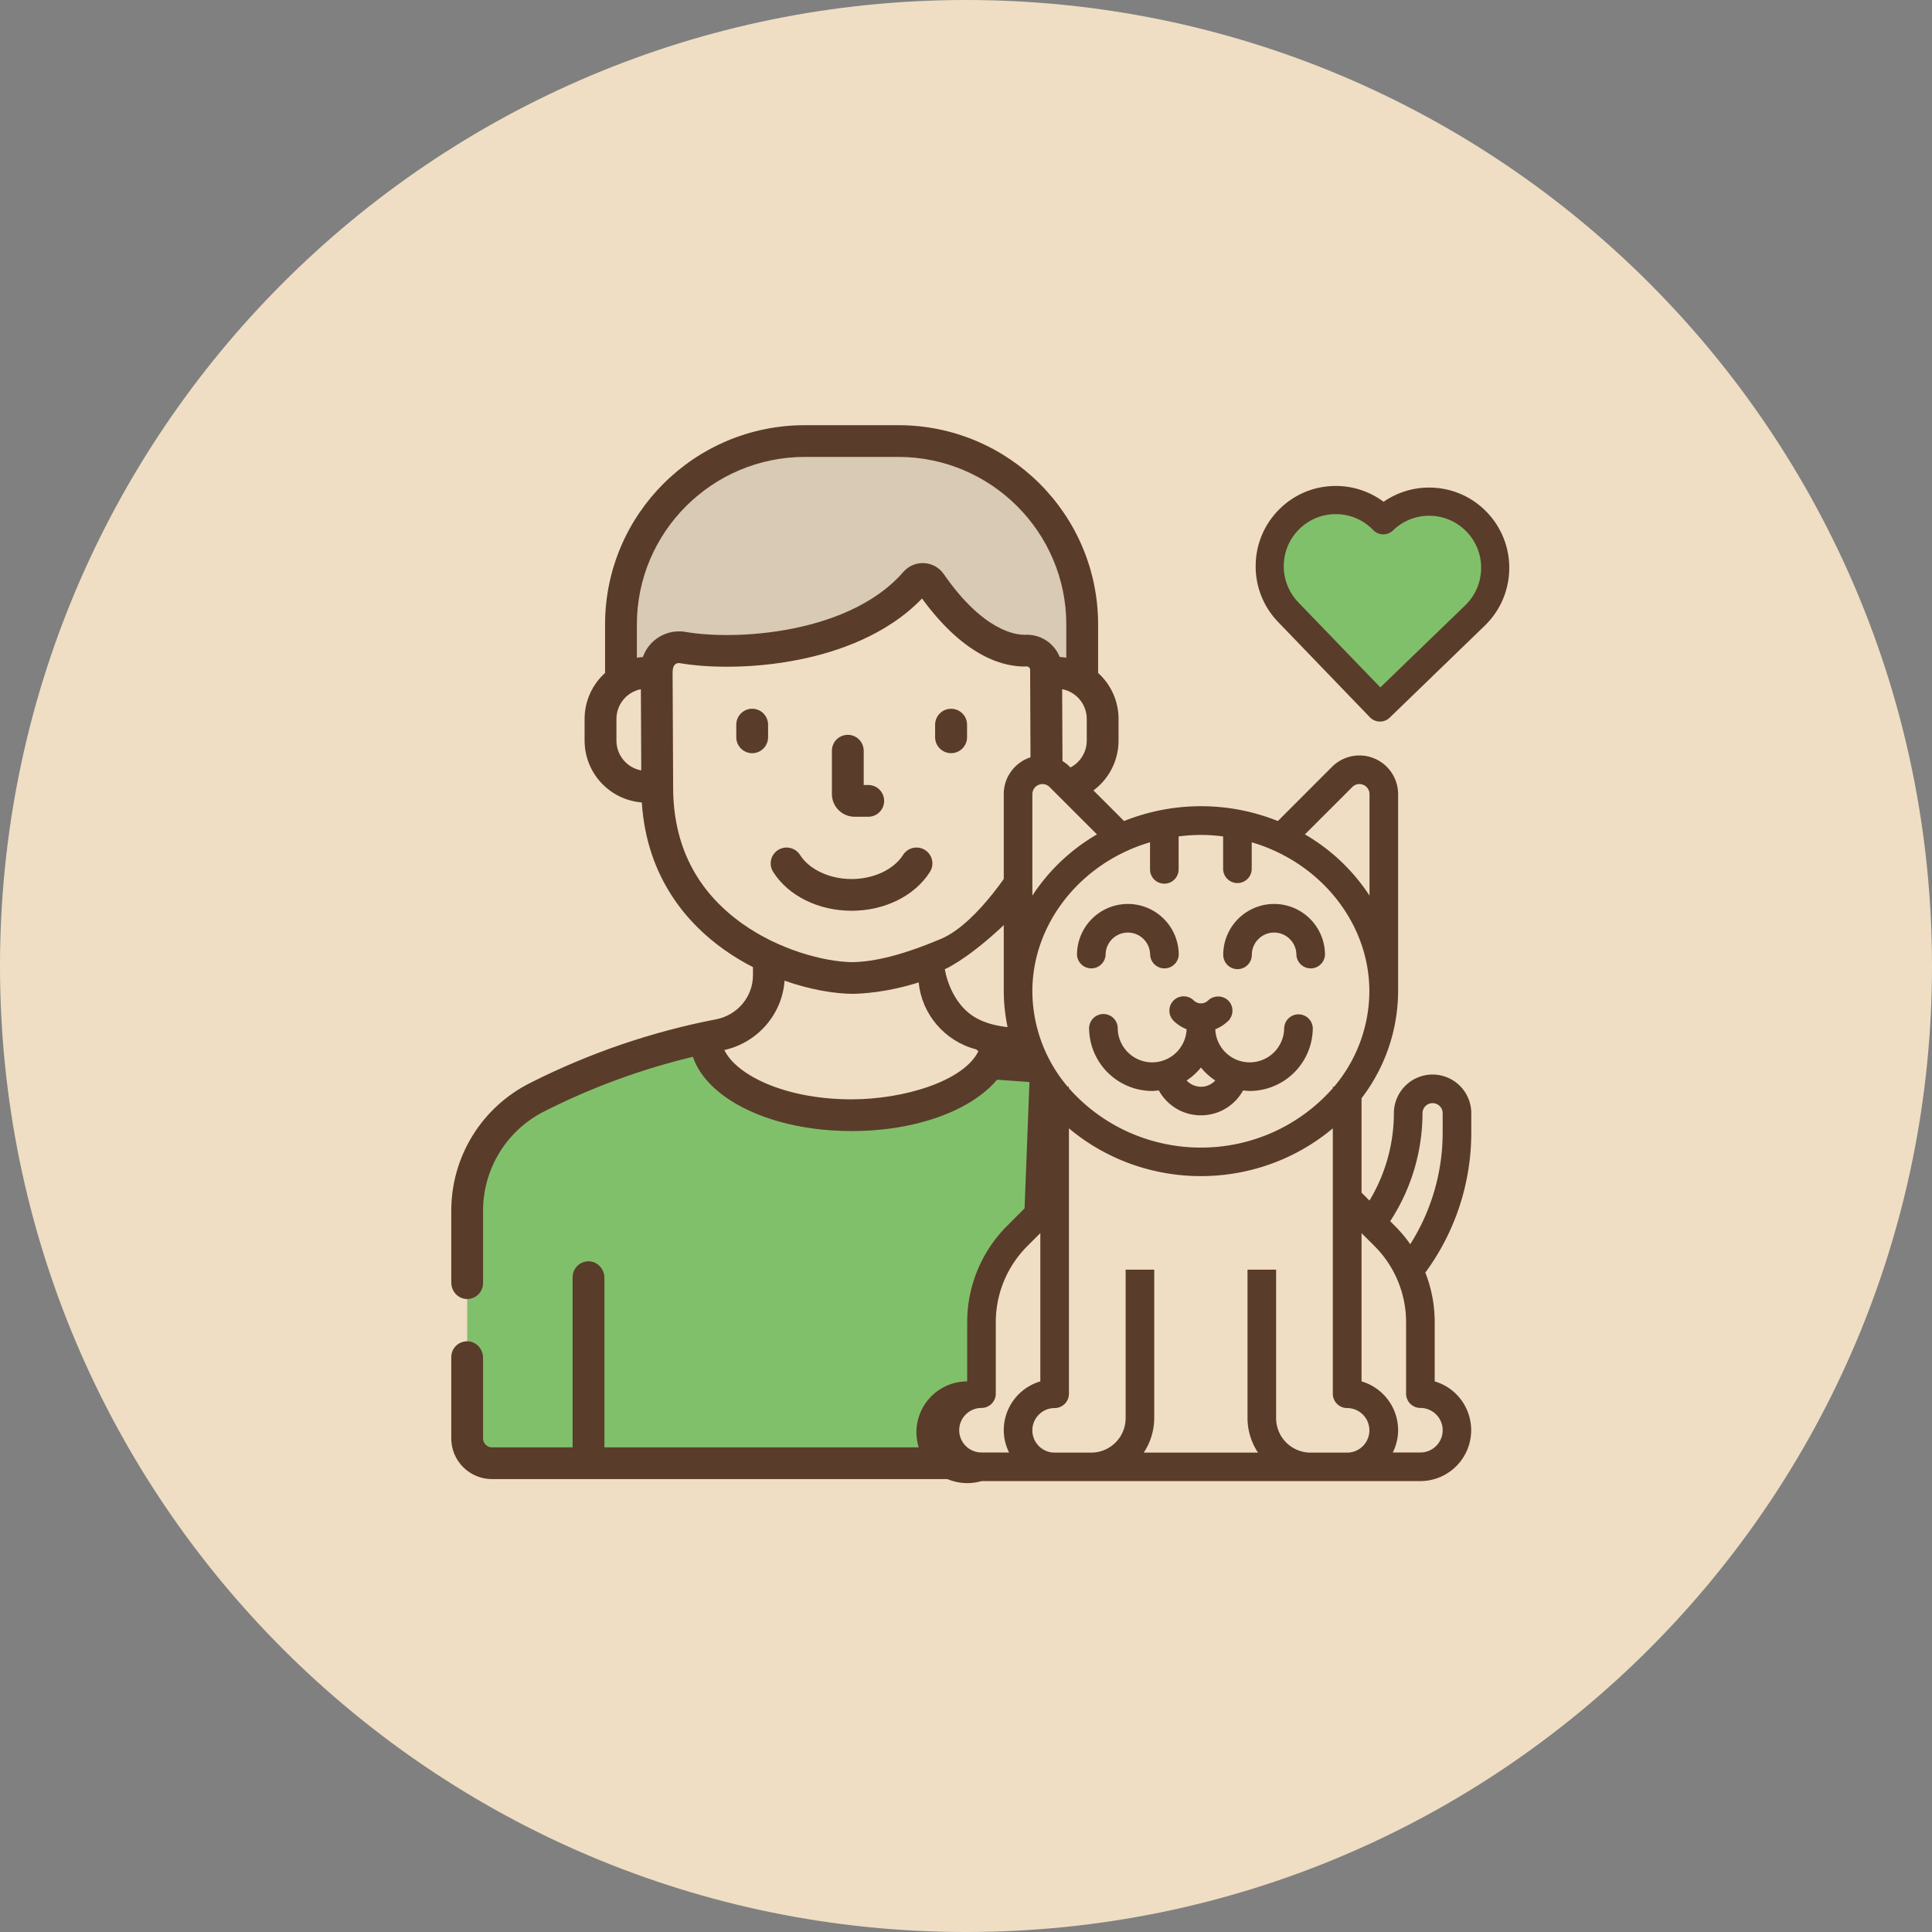 <svg xmlns="http://www.w3.org/2000/svg" width="137" height="137" viewBox="0 0 137 137"><rect x="0" y="0" width="137" height="137" fill="#808080" stroke="none"/><defs><clipPath id="y4o5a"><path d="M54.525 63.46v6.697c0 2.073-1.48 3.834-3.52 4.226a49.409 49.409 0 0 0-12.911 4.422 9.05 9.05 0 0 0-4.964 8.066v16.132c0 .97.791 1.756 1.761 1.756h52.761V86.871a9.05 9.05 0 0 0-4.964-8.066 49.507 49.507 0 0 0-12.911-4.422c-2.04-.392-3.522-2.153-3.522-4.226V63.46z"/></clipPath><clipPath id="y4o5b"><path d="M58.79 63.46v11.63c0 2.071 1.482 3.834 3.519 4.227a49.322 49.322 0 0 1 12.911 4.422 9.044 9.044 0 0 1 4.964 8.066v12.954h7.468V86.871a9.05 9.05 0 0 0-4.964-8.066 49.507 49.507 0 0 0-12.911-4.422c-2.04-.392-3.522-2.153-3.522-4.226V63.46z"/></clipPath><clipPath id="y4o5c"><path d="M70.743 74.618c0 3.018-4.635 5.461-10.352 5.461-5.717 0-10.351-2.443-10.351-5.461l.002-.038a49.393 49.393 0 0 0-11.948 4.224 9.05 9.05 0 0 0-4.964 8.066v16.132c0 .97.791 1.756 1.761 1.756H87.65V86.87a9.045 9.045 0 0 0-4.962-8.066A49.408 49.408 0 0 0 70.74 74.58c0 .013.003.026.003.038z"/></clipPath><clipPath id="y4o5d"><path d="M70.741 74.618c0 2.319-2.74 4.298-6.601 5.091a49.292 49.292 0 0 1 11.078 4.029 9.044 9.044 0 0 1 4.964 8.066v12.954h7.468V86.87a9.05 9.05 0 0 0-4.964-8.066 49.408 49.408 0 0 0-11.948-4.224c0 .013.003.026.003.038z"/></clipPath><clipPath id="y4o5e"><path d="M57.083 32.27c-7.204 0-13.043 5.824-13.043 13.01v8.008h32.704V45.28c0-7.186-5.838-13.01-13.042-13.01z"/></clipPath><clipPath id="y4o5f"><path d="M57.083 32.27c-.142 0-.284.005-.423.011 7.006.222 12.619 5.954 12.619 12.999v8.008h7.465V45.28c0-7.186-5.838-13.01-13.042-13.01z"/></clipPath><clipPath id="y4o5g"><path d="M45.864 48.71a3.271 3.271 0 0 0-3.274 3.269v1.546a3.272 3.272 0 0 0 3.274 3.269h2.134V48.71z"/></clipPath><clipPath id="y4o5h"><path d="M72.79 48.71v8.084h2.131a3.274 3.274 0 0 0 3.276-3.269v-1.546a3.273 3.273 0 0 0-3.276-3.269z"/></clipPath><clipPath id="y4o5i"><path d="M64.911 42.291c-4.199 4.83-12.721 5.273-16.489 4.622a1.585 1.585 0 0 0-1.852 1.568l.038 8.34c0 10.245 9.738 13.488 13.856 13.524 4.115-.063 13.759-2.739 13.759-13.62l-.035-8.246a1.358 1.358 0 0 0-1.414-1.348c-3.021.114-5.697-3.229-6.779-4.787a.676.676 0 0 0-.56-.294.693.693 0 0 0-.524.241z"/></clipPath><clipPath id="y4o5j"><path d="M66.771 56.728c0 8.202-5.478 11.74-9.941 13.014 1.392.411 2.669.598 3.637.606 4.115-.063 13.759-2.739 13.759-13.62l-.035-8.246a1.358 1.358 0 0 0-1.414-1.348c-2.471.094-4.713-2.129-6.039-3.794z"/></clipPath><clipPath id="y4o5k"><path d="M58.99 53.235v3.071c0 .89.725 1.61 1.612 1.61h1.016a1.126 1.126 0 0 0 0-2.25h-.372v-2.431a1.128 1.128 0 0 0-2.256 0z"/></clipPath><clipPath id="y4o5l"><path d="M64.037 60.625c-.659 1.036-2.093 1.708-3.652 1.708-1.56 0-2.995-.672-3.654-1.708a1.13 1.13 0 0 0-1.556-.351 1.122 1.122 0 0 0-.349 1.554c1.076 1.698 3.208 2.755 5.56 2.755 2.348 0 4.48-1.057 5.556-2.755a1.122 1.122 0 0 0-.349-1.554 1.128 1.128 0 0 0-1.556.351z"/></clipPath><clipPath id="y4o5m"><path d="M66.31 51.385v.897a1.13 1.13 0 0 0 1.133 1.126 1.13 1.13 0 0 0 1.132-1.126v-.897c0-.62-.506-1.125-1.132-1.125a1.13 1.13 0 0 0-1.133 1.125z"/></clipPath><clipPath id="y4o5n"><path d="M52.21 51.385v.897a1.128 1.128 0 1 0 2.256 0v-.897a1.127 1.127 0 1 0-2.256 0z"/></clipPath><clipPath id="y4o5o"><path d="M55.634 69.542c1.85.651 3.576.922 4.815.932h.028c.656-.01 2.463-.106 4.67-.813.213 2.26 1.845 4.173 4.075 4.751l.002.003c.053.043.104.083.155.126-1.034 2.124-5.286 3.414-8.993 3.414-4.701 0-8.167-1.711-9.021-3.497 2.364-.527 4.1-2.539 4.269-4.916zM43.712 50.978a2.15 2.15 0 0 1 1.733-2.106l.028 5.759a2.148 2.148 0 0 1-1.761-2.108zm31.607-2.106a2.145 2.145 0 0 1 1.743 2.106v1.545c0 1.034-.74 1.901-1.718 2.101zm-9.938-6.432c3.14 4.306 5.983 4.873 7.421 4.82a.236.236 0 0 1 .246.228l.033 8.337c-.01 1.873-.329 3.573-.953 5.071 0 0-2.69 4.543-5.412 5.686-2.723 1.145-4.692 1.617-6.264 1.645-2.011-.023-5.201-.872-7.81-2.727-3.258-2.316-4.909-5.57-4.909-9.68l-.038-8.124c0-.679.355-.699.532-.669.864.149 2.009.251 3.323.251 1.55 0 3.336-.142 5.173-.515 2.591-.524 6.14-1.7 8.658-4.323zm-20.22 1.845c0-6.553 5.347-11.885 11.918-11.885h6.616c6.571 0 11.918 5.332 11.918 11.885v2.354a4.301 4.301 0 0 0-.467-.051 2.495 2.495 0 0 0-.598-.886 2.491 2.491 0 0 0-1.819-.69c-.644.028-2.973-.215-5.808-4.305a1.8 1.8 0 0 0-1.386-.775 1.808 1.808 0 0 0-1.48.628c-2.116 2.433-5.398 3.517-7.777 3.999-3.094.626-5.988.542-7.665.251a2.706 2.706 0 0 0-2.21.6c-.38.32-.656.727-.813 1.181a4.69 4.69 0 0 0-.429.048zM57.076 30.15c-7.825 0-14.17 6.328-14.17 14.135v3.434a4.387 4.387 0 0 0-1.452 3.259v1.545a4.403 4.403 0 0 0 4.057 4.379c.352 5.415 3.314 8.646 5.823 10.43.672.479 1.363.892 2.06 1.249v.575c0 1.516-1.097 2.831-2.607 3.122a50.382 50.382 0 0 0-13.207 4.523A10.121 10.121 0 0 0 32 85.868v5.076c0 .616.473 1.153 1.092 1.171a1.13 1.13 0 0 0 1.163-1.126v-5.121a7.883 7.883 0 0 1 4.346-7.062 48.2 48.2 0 0 1 10.529-3.867c1.038 3.038 5.61 5.266 11.256 5.266 4.563 0 8.463-1.447 10.318-3.641h.008l2.288.164-1.001 25.905H42.86V90.612c0-.616-.476-1.153-1.092-1.171a1.127 1.127 0 0 0-1.163 1.123v12.069h-5.717a.633.633 0 0 1-.633-.631v-5.719c0-.616-.477-1.153-1.092-1.171A1.125 1.125 0 0 0 32 96.235v5.767a2.883 2.883 0 0 0 2.888 2.881h39.11V72.727s-2.62.545-4.619-.456c-2.03-1.014-2.38-3.545-2.38-3.545s1.409-.578 3.895-2.859c2.486-2.281 3.819-5.498 3.819-5.498.322-1.09.522-2.248.598-3.472a4.4 4.4 0 0 0 4.006-4.374v-1.545c0-1.293-.56-2.454-1.449-3.259v-3.434c0-7.807-6.345-14.135-14.173-14.135z"/></clipPath><clipPath id="y4o5p"><path d="M99.079 35.136l.03.03c2.144 2.114 2.086 5.476-.131 7.514l-.005.005-4.113 3.78 2.714 2.674 7.021-6.454.006-.003c1.941-1.784 1.991-4.731.114-6.58a5.009 5.009 0 0 0-3.523-1.422c-.722 0-1.447.152-2.113.456z"/></clipPath><clipPath id="y4o5q"><path d="M91.613 36.585a4.42 4.42 0 0 0-.114 6.446l.005.005 6.906 6.855 7.196-7.08c2.162-1.997-.37-7.886-5.978-6.908-.012.002-.897.454-1.272.801a4.873 4.873 0 0 0-3.436-1.394 4.864 4.864 0 0 0-3.307 1.275z"/></clipPath><clipPath id="y4o5r"><path d="M92.074 42.723l-.007-.01a3.682 3.682 0 0 1-1.034-2.628 3.674 3.674 0 0 1 1.125-2.59 3.656 3.656 0 0 1 2.625-1.036 3.65 3.65 0 0 1 2.59 1.127.992.992 0 0 0 1.409.023 3.662 3.662 0 0 1 2.625-1.036 3.665 3.665 0 0 1 2.587 1.127 3.661 3.661 0 0 1 1.034 2.63 3.678 3.678 0 0 1-1.125 2.59l-.007.008-6.014 5.816zm-1.3-6.667a5.66 5.66 0 0 0-1.733 3.996 5.652 5.652 0 0 0 1.589 4.052c.003.003.005.008.008.008l6.502 6.75c.19.198.443.3.699.304a.98.98 0 0 0 .71-.281l6.735-6.517.008-.008a5.674 5.674 0 0 0 1.731-3.993 5.672 5.672 0 0 0-1.594-4.055 5.64 5.64 0 0 0-3.986-1.738 5.643 5.643 0 0 0-3.33 1.008 5.64 5.64 0 0 0-3.294-1.122h-.107a5.629 5.629 0 0 0-3.938 1.596z"/></clipPath></defs><g><g><g><g><path fill="#efdec3" d="M68.5 137c37.832 0 68.5-30.668 68.5-68.5S106.332 0 68.5 0 0 30.668 0 68.5 30.668 137 68.5 137z"/></g><g><g><g><g/><g clip-path="url(#y4o5a)"><path fill="#efdec3" d="M28.13 109.76h64.52v-51.3H28.13z"/></g></g><g><g/><g clip-path="url(#y4o5b)"><path fill="#efdec3" d="M53.79 109.76h38.861v-51.3H53.79z"/></g></g><g><g/><g clip-path="url(#y4o5c)"><path fill="#81c06b" d="M28.13 109.757h64.519V69.58H28.13z"/></g></g><g><g/><g clip-path="url(#y4o5d)"><path fill="#81c06b" d="M59.14 109.757h33.51V69.58H59.14z"/></g></g><g><g/><g clip-path="url(#y4o5e)"><path fill="#d8cab4" d="M39.04 58.288h42.704V27.27H39.04z"/></g></g><g><g/><g clip-path="url(#y4o5f)"><path fill="#d8cab4" d="M51.66 58.288h30.085V27.27H51.66z"/></g></g><g><g/><g clip-path="url(#y4o5g)"><path fill="#efdec3" d="M37.59 61.793h15.407V43.71H37.59z"/></g></g><g><g/><g clip-path="url(#y4o5h)"><path fill="#efdec3" d="M67.79 61.793h15.407V43.71H67.79z"/></g></g><g><g/><g clip-path="url(#y4o5i)"><path fill="#efdec3" d="M41.57 75.345h37.654V37.05H41.57z"/></g></g><g><g/><g clip-path="url(#y4o5j)"><path fill="#efdec3" d="M51.83 75.347h27.396V38.34H51.83z"/></g></g><g><g/><g clip-path="url(#y4o5k)"><path fill="#5a3c2b" d="M53.99 62.915h13.754V47.11H53.99z"/></g></g><g><g/><g clip-path="url(#y4o5l)"><path fill="#5a3c2b" d="M49.65 69.582h21.467V55.1H49.65z"/></g></g><g><g/><g clip-path="url(#y4o5m)"><path fill="#5a3c2b" d="M61.31 58.406h12.256V45.26H61.31z"/></g></g><g><g/><g clip-path="url(#y4o5n)"><path fill="#5a3c2b" d="M47.21 58.406h12.265V45.26H47.21z"/></g></g><g><g/><g clip-path="url(#y4o5o)"><path fill="#5a3c2b" d="M27 109.882h87V25.15H27z"/></g></g><g><g/><g clip-path="url(#y4o5p)"><path fill="#fff" d="M111.249 29.858l-21.101-.368-.428 24.517 21.101.368z"/></g></g><g><g/><g clip-path="url(#y4o5q)"><path fill="#81c06b" d="M111.553 30.588l-26.225-.458-.428 24.517 26.225.458z"/></g></g><g><g/><g clip-path="url(#y4o5r)"><path fill="#5a3c2b" d="M112.206 29.768l-27.98-.488-.466 26.648 27.981.488z"/></g></g><g><g><path fill="#efdec3" d="M90.84 59.432l4.336-4.335a1.727 1.727 0 0 1 2.952 1.222V70.3a12.054 12.054 0 0 0-7.288-10.868"/></g><g><path fill="#efdec3" d="M95.54 85l2.655 2.655a8.645 8.645 0 0 1 2.532 6.113v5.065a2.593 2.593 0 1 1 0 5.187H69.604a2.594 2.594 0 1 1 0-5.187v-5.065c0-2.293.911-4.492 2.532-6.113L74.791 85z"/></g><g><path fill="#efdec3" d="M97.26 86.73a12.97 12.97 0 0 0 2.594-7.781 1.729 1.729 0 1 1 3.458 0v1.384a15.783 15.783 0 0 1-3.411 9.794 8.619 8.619 0 0 0-1.715-2.468z"/></g><g><path fill="#efdec3" d="M74.784 104.021a2.594 2.594 0 1 1 0-5.187V77.22h20.749v21.614a2.593 2.593 0 1 1 0 5.187z"/></g><g><path fill="#ffd33f" d="M75.142 55.097l4.336 4.335a12.056 12.056 0 0 0-7.288 10.869V56.319a1.73 1.73 0 0 1 2.952-1.222"/></g><g><path fill="#ffd33f" d="M75.142 55.097l4.336 4.335a12.056 12.056 0 0 0-7.288 10.869V56.319a1.73 1.73 0 0 1 2.952-1.222"/></g><g><path fill="#efdec3" d="M85.158 58.19c-7.162 0-12.968 5.419-12.968 12.104 0 6.684 5.806 12.103 12.968 12.103s12.968-5.419 12.968-12.103c0-6.685-5.806-12.104-12.968-12.104"/></g><g><path fill="#efdec3" d="M85.16 72.89a3.445 3.445 0 0 0 2.37 3.266l-.095.281a2.397 2.397 0 0 1-4.55 0l-.095-.281a3.442 3.442 0 0 0 2.37-3.266"/></g><g><path fill="#efdec3" d="M75.142 55.097l4.336 4.335a12.056 12.056 0 0 0-7.288 10.869V56.319a1.73 1.73 0 0 1 2.952-1.222"/></g><g><path fill="#ffd33f" d="M72.477 67.784c-.021.086-.036.182-.054.271.018-.087.033-.18.054-.27"/></g><g><path fill="#ffd33f" d="M72.867 66.472c-.038.105-.079.21-.114.316.035-.106.077-.211.114-.316"/></g><g><path fill="#ffd33f" d="M73.296 65.414"/></g><g><path fill="#ffd33f" d="M76.56 61.258"/></g><g><path fill="#ffd33f" d="M74.272 63.732"/></g><g><path fill="#ffd33f" d="M76.464 61.34"/></g><g><path fill="#ffd33f" d="M72.288 68.884c-.013.104-.026.208-.036.312.01-.105.026-.208.036-.312"/></g><g><path fill="#ffd33f" d="M73.92 64.275l.06-.09c-.02.028-.04.057-.06.09"/></g><g><path fill="#ffd33f" d="M73.614 64.819"/></g><g><path fill="#5a3c2b" d="M83.219 72.383a1.019 1.019 0 0 1-.001-1.436 1.016 1.016 0 0 1 1.436 0 .73.73 0 0 0 1.012-.001 1.039 1.039 0 0 1 1.432.002c.36.36.392.925.099 1.32l.011.012-.108.105c-.263.26-.581.466-.923.601a2.446 2.446 0 0 0 2.441 2.347 2.446 2.446 0 0 0 2.444-2.444 1.016 1.016 0 0 1 2.029 0 4.484 4.484 0 0 1-4.473 4.473 4.303 4.303 0 0 1-.468-.04 3.415 3.415 0 0 1-4.531 1.401 3.435 3.435 0 0 1-1.448-1.402 4.3 4.3 0 0 1-.463.041 4.485 4.485 0 0 1-4.478-4.473 1.015 1.015 0 0 1 2.029 0 2.446 2.446 0 0 0 2.443 2.444 2.447 2.447 0 0 0 2.442-2.349 2.766 2.766 0 0 1-.925-.6m2.75 4.416a1.39 1.39 0 0 0 .207-.183 4.474 4.474 0 0 1-1.016-.917c-.29.358-.63.665-1.015.917.209.227.487.377.797.427.365.06.729-.028 1.027-.243"/></g><g><path fill="#5a3c2b" d="M87.755 68.723c.559 0 1.014-.455 1.014-1.015 0-.87.709-1.579 1.579-1.579.871 0 1.58.709 1.58 1.579a1.016 1.016 0 0 0 2.029 0 3.613 3.613 0 0 0-3.609-3.608 3.613 3.613 0 0 0-3.608 3.608c0 .56.455 1.015 1.015 1.015"/></g><g><path fill="#5a3c2b" d="M76.37 67.708a1.016 1.016 0 0 0 2.029 0 1.58 1.58 0 0 1 1.579-1.579 1.58 1.58 0 0 1 1.579 1.579 1.016 1.016 0 0 0 2.029 0 3.612 3.612 0 0 0-3.608-3.608 3.613 3.613 0 0 0-3.608 3.608"/></g><g><path fill="#5a3c2b" d="M104.33 80.323a16.738 16.738 0 0 1-3.259 9.917 9.586 9.586 0 0 1 .665 3.522v4.195c.883.26 1.622.836 2.091 1.634a3.61 3.61 0 0 1-3.106 5.435H69.598a3.607 3.607 0 1 1-1.014-7.071v-4.194a9.658 9.658 0 0 1 2.829-6.832l2.358-2.357v-6.696a12.559 12.559 0 0 1-2.594-7.581V56.313c0-.733.285-1.422.804-1.94a2.724 2.724 0 0 1 1.938-.803h.002c.722 0 1.429.293 1.939.803l3.848 3.847a14.673 14.673 0 0 1 10.907 0l3.844-3.847a2.747 2.747 0 0 1 3.88.001 2.76 2.76 0 0 1 .803 1.939v13.981a12.558 12.558 0 0 1-2.593 7.582v6.696l.561.561a12.031 12.031 0 0 0 1.732-6.194 2.747 2.747 0 0 1 2.744-2.743 2.747 2.747 0 0 1 2.744 2.744zM73.206 63.508a13.638 13.638 0 0 1 4.581-4.34l-3.361-3.36a.716.716 0 0 0-1.22.505zm23.907-7.195a.714.714 0 0 0-1.219-.505l-3.361 3.36a13.635 13.635 0 0 1 4.58 4.34zm-14.55 6.35a1.015 1.015 0 0 1-1.014-1.014v-1.922c-4.922 1.451-8.343 5.77-8.343 10.567a10.542 10.542 0 0 0 2.502 6.767h.08l.007.102c4.546 5.145 12.429 5.651 17.595 1.12.395-.347.771-.722 1.121-1.116v-.093l.087-.008a10.549 10.549 0 0 0 2.505-6.772c0-4.798-3.42-9.116-8.342-10.567v1.922a1.015 1.015 0 0 1-2.028 0v-2.336a11.667 11.667 0 0 0-3.156 0v2.336c0 .559-.455 1.014-1.015 1.014zm7.927 27.37v10.529a2.446 2.446 0 0 0 2.442 2.445h2.593a1.58 1.58 0 0 0 0-3.16 1.016 1.016 0 0 1-1.014-1.015V80.013c-5.392 4.515-13.321 4.515-18.712 0v18.82c0 .56-.455 1.015-1.015 1.015-.87 0-1.578.708-1.578 1.58 0 .87.709 1.579 1.578 1.579h2.593a2.446 2.446 0 0 0 2.443-2.445V90.033h2.028v10.529a4.464 4.464 0 0 1-.744 2.445h8.102a4.463 4.463 0 0 1-.744-2.444v-10.53zm-17.643-1.669a7.635 7.635 0 0 0-2.235 5.396v5.064c0 .56-.455 1.015-1.014 1.015a1.58 1.58 0 0 0-1.579 1.579c0 .87.708 1.579 1.579 1.579h1.957a3.567 3.567 0 0 1-.378-1.578 3.614 3.614 0 0 1 2.594-3.464V87.44zm26.295 13.054a3.584 3.584 0 0 1-.377 1.579h1.956c.871 0 1.58-.709 1.58-1.579 0-.871-.709-1.579-1.58-1.579a1.016 1.016 0 0 1-1.014-1.015v-5.063a7.635 7.635 0 0 0-2.235-5.397l-.923-.923v10.514a3.614 3.614 0 0 1 2.593 3.463zm2.444-23.193a.716.716 0 0 0-.715.715c-.008 2.73-.8 5.375-2.291 7.657l.331.332c.402.402.768.838 1.091 1.299a14.778 14.778 0 0 0 2.299-7.905V78.94a.716.716 0 0 0-.715-.715z"/></g></g></g></g></g></g></g></svg>